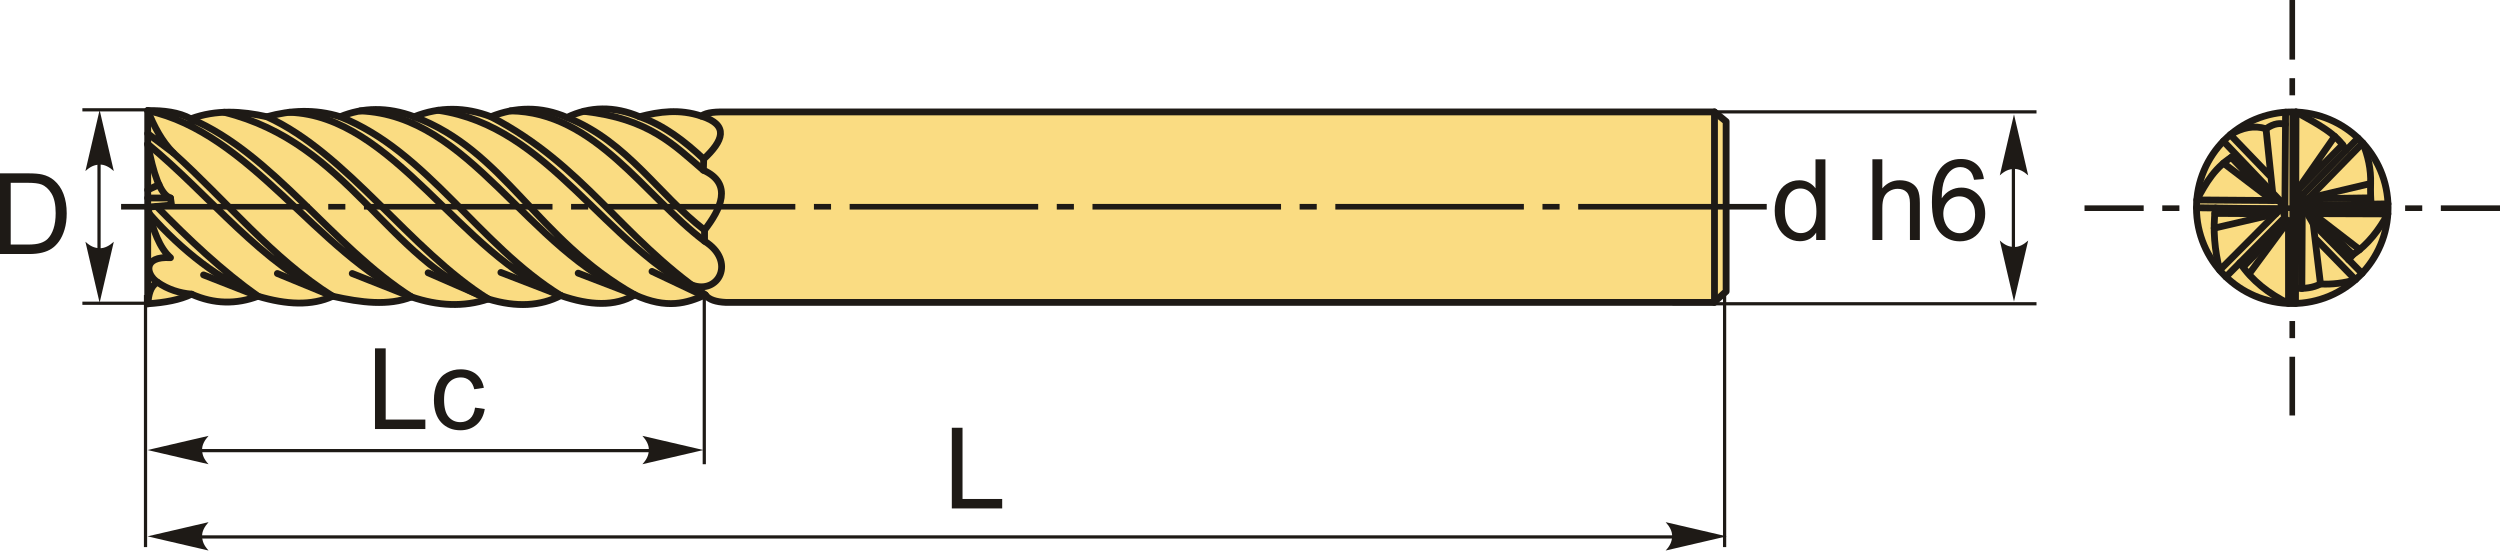 <?xml version="1.0" encoding="UTF-8"?>
<!DOCTYPE svg PUBLIC "-//W3C//DTD SVG 1.1//EN" "http://www.w3.org/Graphics/SVG/1.1/DTD/svg11.dtd">
<!-- Creator: CorelDRAW 2018 (64-Bit) -->
<svg xmlns="http://www.w3.org/2000/svg" xml:space="preserve" width="1830px" height="403px" version="1.1" style="shape-rendering:geometricPrecision; text-rendering:geometricPrecision; image-rendering:optimizeQuality; fill-rule:evenodd; clip-rule:evenodd"
viewBox="0 0 1830 402.99"
 xmlns:xlink="http://www.w3.org/1999/xlink">
 <defs>
  <style type="text/css">
   <![CDATA[
    .str1 {stroke:#1E1A16;stroke-width:2.36;stroke-miterlimit:22.926}
    .str0 {stroke:#1E1A16;stroke-width:5;stroke-linecap:round;stroke-linejoin:round;stroke-miterlimit:22.926}
    .fil1 {fill:none}
    .fil4 {fill:#1E1A16}
    .fil0 {fill:#FADC82}
    .fil3 {fill:#1E1A16;fill-rule:nonzero}
    .fil2 {fill:#1E1A16;fill-rule:nonzero}
   ]]>
  </style>
 </defs>
 <g id="Layer_x0020_1">
  <g id="_1778770520992">
   <g>
    <path class="fil0 str0" d="M140.22 215.34c-8.5,4.16 -19.58,6.18 -32.09,7.02 0,-47.14 0,-94.28 0,-141.42 11.69,-0.13 22.63,1.13 31.59,6.02 18.55,-6.88 37.11,-5.59 55.66,-1.51 17.27,-4.74 35.02,-5.74 53.66,0 16.52,-6.8 34.45,-7.33 54.16,0 18.72,-7.45 37.45,-7.14 56.17,0 17.9,-7.21 36.39,-7.79 55.66,0.51 16.81,-8.11 34.52,-8.37 53.16,-0.51 14.49,-3.84 29.27,-5.79 45.13,-0.5 4.28,-2.92 10.84,-3.14 20.06,-3.01l721.62 0 8.53 7.02 0 124.37 -9.03 8.02c-241.04,0 -482.08,0 -723.13,0 -7.26,-0.32 -12.54,-1.98 -15.04,-5.51 -13.57,6.08 -28.02,10.69 -51.65,0 -14.53,8.62 -32.96,7.89 -54.16,0.5 -14.79,7.67 -32.36,8.85 -53.16,2.51 -18.02,6.11 -36.81,5.05 -56.17,-1.51 -16.81,6.67 -36.84,4.2 -57.67,-0.5 -15.36,7.15 -33.96,6.2 -54.66,0 -15.89,5.98 -32.08,5.86 -48.64,-1.5z"/>
    <path class="fil1 str0" d="M108.13 222.36c0.73,-6.54 1.78,-12.84 7.12,-15.79 -8.5,-5.67 -10.86,-19.29 9.55,-17.94 -7.76,-6.81 -12.98,-19.98 -16.67,-36.98 5.81,-0.52 11.62,-1.05 17.43,-1.57 -0.25,-1.72 -0.51,-3.44 -0.76,-5.15 -7.6,-2.42 -12.64,-18.26 -16.67,-39.51"/>
    <path class="fil1 str0" d="M108.13 97.78c6.25,4.71 12.51,9.42 18.77,14.13 -8.3,-8.29 -14.04,-19.12 -18.77,-30.97"/>
    <line class="fil1 str0" x1="124.8" y1="144.93" x2="108.13" y2= "144.93" />
    <line class="fil1 str0" x1="108.13" y1="139.01" x2="116.38" y2= "135.2" />
    <path class="fil1 str0" d="M115.25 206.57c7.78,5.39 16.18,7.96 24.97,8.77"/>
    <path class="fil1 str0" d="M109.22 156.38c24.8,28.16 51.42,48.01 79.64,60.46 -26.36,-18.68 -50.6,-41.62 -74.22,-65.78"/>
    <line class="fil1 str0" x1="188.86" y1="216.84" x2="149.01" y2= "201.23" />
    <path class="fil1 str0" d="M108.13 105.42c45.13,37.14 84.37,89.13 135.39,111.42 -44.21,-27.67 -77.75,-69.96 -116.62,-104.93"/>
    <line class="fil1 str0" x1="243.52" y1="216.84" x2="203.04" y2= "200.2" />
    <path class="fil1 str0" d="M108.13 80.94c75.62,16.53 123.33,103.74 193.06,136.4 -58.43,-37.31 -100.99,-104.59 -161.47,-130.38"/>
    <line class="fil1 str0" x1="301.19" y1="217.34" x2="257.84" y2= "200.2" />
    <path class="fil1 str0" d="M164.13 82.17c91.55,22.77 118.32,107.51 193.23,136.68 -57.83,-36.27 -103.12,-106.6 -161.98,-133.4"/>
    <line class="fil1 str0" x1="357.36" y1="218.85" x2="313.4" y2= "199.69" />
    <path class="fil1 str0" d="M211.75 82.19c76.24,2.47 125.09,104.8 198.77,134.15 -60.74,-37.48 -97.16,-105.18 -161.48,-130.89"/>
    <line class="fil1 str0" x1="410.52" y1="216.34" x2="366.66" y2= "199.43" />
    <path class="fil1 str0" d="M263.68 81.17c81.08,3.15 121.71,102.07 201,134.67 -72.26,-40.65 -95.11,-105.62 -161.48,-130.39"/>
    <line class="fil1 str0" x1="423.24" y1="199.95" x2="464.68" y2= "215.84" />
    <path class="fil1 str0" d="M320.69 80.72c82.11,12.01 120.44,98.78 195.64,135.12 -62.5,-43.16 -88.71,-94.8 -156.96,-130.39"/>
    <line class="fil1 str0" x1="477.27" y1="198.67" x2="514.89" y2= "216.47" />
    <path class="fil1 str0" d="M506.33 208.58c19.74,7.53 32.78,-17.54 9.4,-32.05 0,-2.71 0,-5.42 0,-8.13 11.5,-14.91 21.3,-33.84 -0.87,-43.83 0.08,-2.72 0.17,-5.43 0.25,-8.14 14.23,-13.32 19.06,-24.84 -1.79,-31.48"/>
    <path class="fil1 str0" d="M515.73 176.53c-43.9,-33.04 -80.29,-94.57 -142.03,-95.37"/>
    <path class="fil1 str0" d="M415.03 85.96c44.52,17.77 66.82,56.52 100.7,82.44"/>
    <path class="fil1 str0" d="M514.86 124.57c-21.29,-18.18 -39.63,-37.8 -87.54,-43.1"/>
    <path class="fil1 str0" d="M468.19 85.45c18.11,6.36 32.98,17.93 46.92,30.98"/>
    <line class="fil1 str0" x1="1255" y1="81.94" x2="1255" y2= "221.35" />
   </g>
   <g>
    <circle class="fil0 str0" cx="1677.94" cy="152.06" r="70.12"/>
    <path class="fil1 str0" d="M1627.5 103.34c13.83,14.5 27.65,28.99 41.48,43.48 -20.31,-0.16 -40.63,-0.32 -60.94,-0.47 6.71,-12.21 13.18,-24.51 28.7,-33.32"/>
    <polyline class="fil1 str0" points="1627.59,119.42 1663.48,146.78 1633.28,115.14 "/>
    <path class="fil1 str0" d="M1663.59 141.17l-4.87 -46.89c-8.71,-2.81 -17.43,-0.89 -26.15,4.31l29.82 31.03"/>
    <path class="fil1 str0" d="M1668.98 146.82l3.51 12.26 0.49 -68.05c-3.74,-1.01 -8.13,-1.07 -14.26,3.25"/>
    <line class="fil1 str0" x1="1672.49" y1="159.08" x2="1629.39" y2= "202.67" />
    <line class="fil1 str0" x1="1607.81" y1="152.06" x2="1670.73" y2= "152.95" />
    <path class="fil1 str0" d="M1669.51 152.93l-44.72 44.88c-3.55,-14.34 -5.18,-29.33 -3.1,-45.55"/>
    <polyline class="fil1 str0" points="1621.25,156.21 1665.99,156.47 1620.77,167.01 "/>
    <line class="fil1 str0" x1="1672.98" y1="91.03" x2="1673.05" y2= "82.11" />
    <path class="fil1 str0" d="M1639.62 192.33c8.94,13.38 21.31,22.72 35.58,29.81l-0.03 -60.62 -28.57 38.69"/>
    <line class="fil1 str0" x1="1642.58" y1="194.82" x2="1675.17" y2= "161.52" />
    <line class="fil1 str0" x1="1680.29" y1="222.15" x2="1680.67" y2= "81.99" />
    <path class="fil1 str0" d="M1680.32 211.03c6.51,0.33 12.77,-0.25 18.28,-3.17 8.05,0.48 17.52,-0.61 25.63,-3.12l-28.44 -29.16"/>
    <polyline class="fil1 str0" points="1684.94,211.16 1685.33,142.85 1680.51,140.72 "/>
    <line class="fil1 str0" x1="1698.6" y1="207.86" x2="1693.27" y2= "163.77" />
    <polyline class="fil1 str0" points="1722.32,186.43 1685.28,150.21 1693.27,163.77 1729.03,200.1 "/>
    <path class="fil1 str0" d="M1719.21 190.12c1.03,-1.23 2.07,-2.46 3.11,-3.69 11.2,-7.57 19.04,-18.14 25.6,-29.85 -18.78,-0.07 -37.56,-0.14 -56.35,-0.22"/>
    <line class="fil1 str0" x1="1727.28" y1="182.71" x2="1693.07" y2= "156.37" />
    <line class="fil1 str0" x1="1748" y1="149.23" x2="1685.28" y2= "150.21" />
    <path class="fil1 str0" d="M1735.69 149.42c-0.35,-3.72 -0.56,-8.28 -0.4,-15.09 0.37,-10.47 -1.94,-20.27 -5.71,-29.7l-39.41 40.35"/>
    <line class="fil1 str0" x1="1685.31" y1="145.56" x2="1734.87" y2= "144.83" />
    <line class="fil1 str0" x1="1690.17" y1="144.98" x2="1735.29" y2= "134.33" />
    <line class="fil1 str0" x1="1685.33" y1="142.85" x2="1726.11" y2= "101.1" />
    <path class="fil1 str0" d="M1717.38 110.03c-6.26,-11.96 -21.95,-19.79 -36.71,-28.04"/>
    <polyline class="fil1 str0" points="1709.01,99.84 1680.51,140.72 1714.78,105.95 "/>
   </g>
   <line class="fil1 str1" x1="1473.81" y1="101.77" x2="1473.81" y2= "202.01" />
   <path id="стрелка.cdr" class="fil2" d="M1474.24 83.7l10.4 44.69c-3.22,-2.93 -6.78,-4.88 -10.38,-4.74 -3.84,0.17 -6.74,1.39 -10.41,4.74l10.39 -44.69z"/>
   <path id="стрелка.cdr_0" class="fil2" d="M1474.24 220.75l10.4 -44.69c-3.22,2.92 -6.78,4.87 -10.38,4.73 -3.84,-0.16 -6.74,-1.39 -10.41,-4.73l10.39 44.69z"/>
   <line class="fil1 str1" x1="1490.72" y1="81.88" x2="1224.23" y2= "81.88" />
   <line class="fil1 str1" x1="1490.72" y1="222.35" x2="1224.23" y2= "222.35" />
   <line class="fil1 str1" x1="111.27" y1="80.38" x2="60.3" y2= "80.38" />
   <line class="fil1 str1" x1="113.61" y1="221.97" x2="60.3" y2= "221.97" />
   <line class="fil1 str1" x1="72.49" y1="102.87" x2="72.49" y2= "191.84" />
   <path id="стрелка.cdr_1" class="fil2" d="M72.92 80.52l10.39 44.69c-3.21,-2.92 -6.77,-4.87 -10.38,-4.73 -3.84,0.16 -6.73,1.39 -10.41,4.73l10.4 -44.69z"/>
   <path id="стрелка.cdr_2" class="fil2" d="M72.92 221.65l10.39 -44.7c-3.21,2.93 -6.77,4.88 -10.38,4.74 -3.84,-0.17 -6.73,-1.39 -10.41,-4.74l10.4 44.7z"/>
   <path class="fil3" d="M1329.44 175.66l0 -5.43c-2.7,4.22 -6.69,6.34 -11.96,6.34 -3.4,0 -6.54,-0.94 -9.38,-2.82 -2.86,-1.87 -5.08,-4.5 -6.66,-7.85 -1.57,-3.37 -2.35,-7.23 -2.35,-11.6 0,-4.26 0.72,-8.13 2.13,-11.61 1.43,-3.46 3.56,-6.13 6.41,-7.97 2.83,-1.85 6.02,-2.77 9.52,-2.77 2.59,0 4.88,0.55 6.89,1.63 2.01,1.09 3.64,2.52 4.91,4.26l0 -21.24 7.26 0 0 59.06 -6.77 0zm-22.93 -21.35c0,5.47 1.16,9.56 3.48,12.26 2.31,2.71 5.05,4.06 8.2,4.06 3.17,0 5.86,-1.29 8.09,-3.88 2.21,-2.58 3.33,-6.53 3.33,-11.83 0,-5.83 -1.13,-10.12 -3.4,-12.86 -2.25,-2.73 -5.04,-4.09 -8.35,-4.09 -3.24,0 -5.93,1.3 -8.1,3.93 -2.16,2.62 -3.25,6.76 -3.25,12.41z"/>
   <path id="1" class="fil3" d="M1370.6 175.66l0 -59.06 7.26 0 0 21.26c3.37,-3.95 7.62,-5.91 12.76,-5.91 3.15,0 5.88,0.61 8.22,1.86 2.32,1.26 3.98,2.97 4.99,5.17 1,2.2 1.5,5.41 1.5,9.58l0 27.1 -7.26 0 0 -27.07c0,-3.61 -0.79,-6.25 -2.34,-7.9 -1.57,-1.65 -3.77,-2.48 -6.62,-2.48 -2.13,0 -4.14,0.55 -6.03,1.67 -1.88,1.11 -3.21,2.62 -4.02,4.53 -0.8,1.9 -1.2,4.53 -1.2,7.88l0 23.37 -7.26 0z"/>
   <path id="2" class="fil3" d="M1452.19 131.04l-7.18 0.58c-0.64,-2.85 -1.56,-4.93 -2.76,-6.22 -1.97,-2.07 -4.4,-3.1 -7.29,-3.1 -2.32,0 -4.38,0.64 -6.15,1.93 -2.29,1.67 -4.07,4.09 -5.41,7.28 -1.32,3.2 -2,7.75 -2.06,13.65 1.75,-2.66 3.89,-4.64 6.42,-5.91 2.53,-1.3 5.17,-1.94 7.95,-1.94 4.84,0 8.96,1.78 12.37,5.34 3.39,3.57 5.1,8.16 5.1,13.81 0,3.71 -0.8,7.14 -2.39,10.33 -1.61,3.19 -3.8,5.63 -6.6,7.32 -2.79,1.69 -5.97,2.54 -9.51,2.54 -6.04,0 -10.97,-2.23 -14.8,-6.67 -3.8,-4.44 -5.71,-11.76 -5.71,-21.96 0,-11.41 2.11,-19.72 6.33,-24.9 3.69,-4.51 8.65,-6.76 14.9,-6.76 4.65,0 8.47,1.3 11.44,3.9 2.97,2.6 4.76,6.19 5.35,10.78zm-29.69 25.48c0,2.51 0.53,4.9 1.59,7.18 1.06,2.28 2.54,4.01 4.43,5.21 1.89,1.2 3.9,1.8 6.03,1.8 3.09,0 5.73,-1.24 7.92,-3.71 2.19,-2.47 3.29,-5.83 3.29,-10.08 0,-4.08 -1.09,-7.3 -3.25,-9.65 -2.16,-2.35 -4.91,-3.53 -8.25,-3.53 -3.27,0 -6.06,1.18 -8.34,3.53 -2.28,2.35 -3.42,5.43 -3.42,9.25z"/>
   <path class="fil3" d="M0 185.94l0 -59.06 20.35 0c4.59,0 8.09,0.27 10.51,0.84 3.38,0.78 6.27,2.2 8.66,4.23 3.12,2.64 5.45,6 6.98,10.09 1.56,4.1 2.33,8.79 2.33,14.05 0,4.48 -0.52,8.46 -1.57,11.92 -1.04,3.46 -2.39,6.34 -4.03,8.61 -1.65,2.26 -3.43,4.05 -5.39,5.34 -1.93,1.31 -4.28,2.3 -7.03,2.97 -2.77,0.68 -5.93,1.01 -9.5,1.01l-21.31 0zm7.84 -6.93l12.59 0c3.89,0 6.94,-0.36 9.15,-1.09 2.22,-0.73 3.98,-1.74 5.3,-3.06 1.84,-1.86 3.28,-4.36 4.31,-7.5 1.03,-3.13 1.56,-6.92 1.56,-11.39 0,-6.19 -1.02,-10.94 -3.04,-14.27 -2.02,-3.33 -4.48,-5.55 -7.38,-6.68 -2.09,-0.81 -5.46,-1.21 -10.11,-1.21l-12.38 0 0 45.2z"/>
   <polygon class="fil3" points="274.49,314.05 274.49,254.99 282.33,254.99 282.33,307.12 311.36,307.12 311.36,314.05 "/>
   <path id="1" class="fil3" d="M347.75 298.38l7.09 0.99c-0.78,4.88 -2.76,8.68 -5.96,11.45 -3.21,2.76 -7.15,4.14 -11.81,4.14 -5.84,0 -10.55,-1.92 -14.09,-5.74 -3.56,-3.82 -5.34,-9.29 -5.34,-16.41 0,-4.62 0.77,-8.65 2.3,-12.11 1.53,-3.45 3.85,-6.05 6.98,-7.77 3.12,-1.73 6.52,-2.6 10.2,-2.6 4.63,0 8.44,1.17 11.38,3.52 2.96,2.35 4.86,5.69 5.68,10.01l-7.01 1.07c-0.67,-2.87 -1.85,-5.03 -3.57,-6.49 -1.71,-1.44 -3.77,-2.17 -6.19,-2.17 -3.66,0 -6.62,1.31 -8.92,3.92 -2.28,2.63 -3.42,6.75 -3.42,12.41 0,5.75 1.1,9.91 3.3,12.51 2.21,2.6 5.08,3.91 8.62,3.91 2.85,0 5.23,-0.87 7.13,-2.61 1.91,-1.74 3.12,-4.42 3.63,-8.03z"/>
   <line class="fil1 str1" x1="481.63" y1="329.85" x2="122.45" y2= "329.85" />
   <path id="стрелка.cdr_3" class="fil2" d="M514.91 329.42l-44.69 -10.39c2.92,3.21 4.88,6.77 4.73,10.38 -0.16,3.84 -1.39,6.73 -4.73,10.4l44.69 -10.39z"/>
   <path id="стрелка.cdr_4" class="fil2" d="M107.98 329.42l44.69 -10.39c-2.92,3.21 -4.87,6.77 -4.73,10.38 0.16,3.84 1.39,6.73 4.73,10.4l-44.69 -10.39z"/>
   <line class="fil1 str1" x1="515.53" y1="216.47" x2="515.53" y2= "339.81" />
   <line class="fil1 str1" x1="106.52" y1="215.95" x2="106.52" y2= "400.47" />
   <polygon class="fil3" points="696.73,372.17 696.73,313.11 704.57,313.11 704.57,365.24 733.6,365.24 733.6,372.17 "/>
   <line class="fil1 str1" x1="1236.21" y1="393.03" x2="122.45" y2= "393.03" />
   <path id="стрелка.cdr_5" class="fil2" d="M1263.95 392.6l-44.69 -10.39c2.93,3.21 4.88,6.77 4.74,10.38 -0.17,3.84 -1.39,6.73 -4.74,10.4l44.69 -10.39z"/>
   <path id="стрелка.cdr_6" class="fil2" d="M107.98 392.6l44.69 -10.39c-2.92,3.21 -4.87,6.77 -4.73,10.38 0.16,3.84 1.39,6.73 4.73,10.4l-44.69 -10.39z"/>
   <line class="fil1 str1" x1="1262.41" y1="122.95" x2="1262.41" y2= "400.47" />
   <path id="ось.cdr" class="fil4" d="M1129.09 149.27l12.53 0 0 4.12 -12.53 0 0 -4.12zm164.16 0l-138.02 0 0 4.12 138.02 0 0 -4.12zm-341.93 0l12.54 0 0 4.12 -12.54 0 0 -4.12zm164.16 0l-138.02 0 0 4.12 138.02 0 0 -4.12zm-341.92 0l12.54 0 0 4.12 -12.54 0 0 -4.12zm164.16 0l-138.02 0 0 4.12 138.02 0 0 -4.12zm-341.92 0l12.53 0 0 4.12 -12.53 0 0 -4.12zm164.16 0l-138.02 0 0 4.12 138.02 0 0 -4.12zm-341.93 0l12.54 0 0 4.12 -12.54 0 0 -4.12zm164.16 0l-138.02 0 0 4.12 138.02 0 0 -4.12zm-341.92 0l12.54 0 0 4.12 -12.54 0 0 -4.12zm164.16 0l-138.02 0 0 4.12 138.02 0 0 -4.12zm-177.77 0l-138.02 0 0 4.12 138.02 0 0 -4.12z"/>
   <g>
    <path id="ось.cdr_7" class="fil4" d="M1830 150.32l0 4.12 -43.31 0 0 -4.12 43.31 0zm-304.13 4.12l0 -4.12 43.31 0 0 4.12 -43.31 0zm69.45 -4.12l-12.54 0 0 4.12 12.54 0 0 -4.12zm177.76 0l-12.53 0 0 4.12 12.53 0 0 -4.12zm-164.16 0l138.02 0 0 4.12 -138.02 0 0 -4.12z"/>
    <path id="ось.cdr_8" class="fil4" d="M1675.88 0l4.12 0 0 43.63 -4.12 0 0 -43.63zm4.12 304.13l-4.12 0 0 -43 4.12 0 0 43zm0 -234.36l0 -12.54 -4.12 0 0 12.54 4.12 0zm0 177.76l0 -12.54 -4.12 0 0 12.54 4.12 0zm0 -164.16l0 138.02 -4.12 0 0 -138.02 4.12 0z"/>
   </g>
  </g>
 </g>
</svg>
